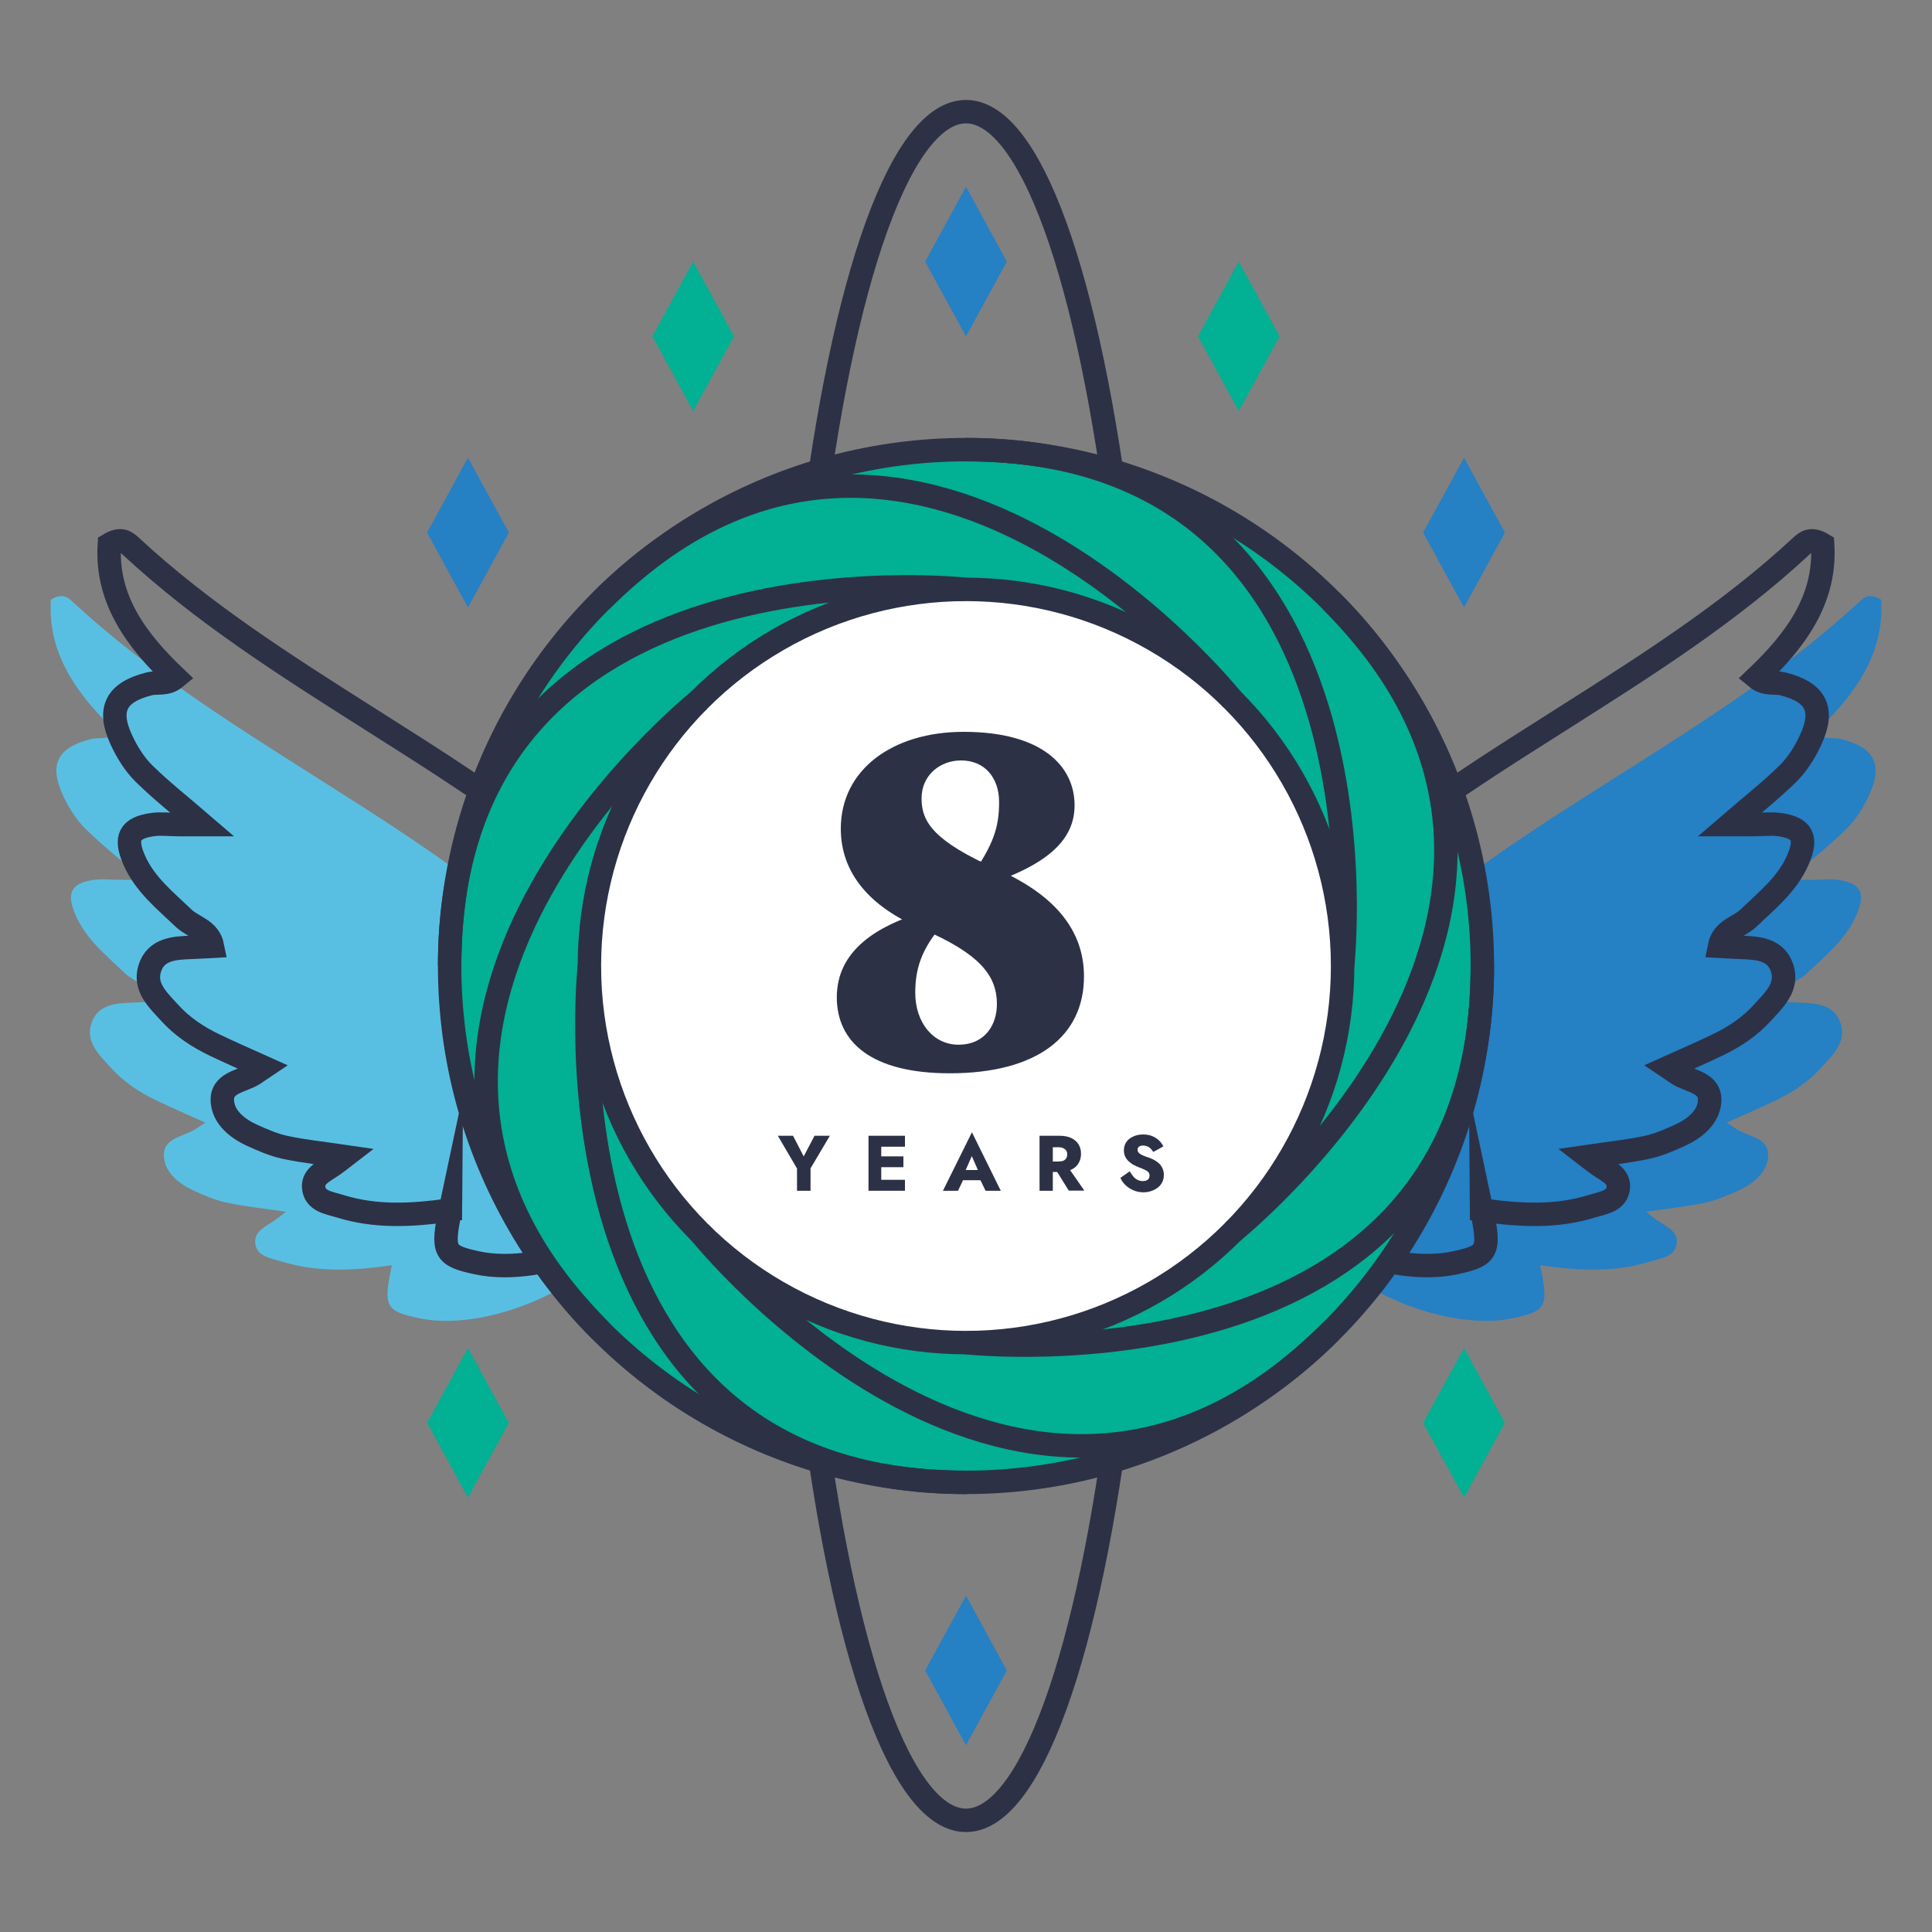 <?xml version="1.0" encoding="UTF-8"?> <svg xmlns="http://www.w3.org/2000/svg" id="a" viewBox="0 0 150 150"><rect x="0" y="0" width="150" height="150" fill="#808080" stroke="none"/><defs><style>.b,.c{fill:#02b093;}.b,.d,.e{stroke:#2d3146;stroke-miterlimit:10;stroke-width:1.82px;}.f{fill:#2580c4;}.d{fill:#fff;}.e{fill:none;}.g{fill:#59bfe2;}.h{fill:#2d3146;}</style></defs><path class="g" d="M30.43,98.23c-3.12.45-5.86.55-8.57-.29-.87-.27-1.98-.38-2.05-1.5-.05-.85.86-1.24,1.51-1.69.21-.14.41-.3.89-.67-1.7-.25-3.18-.4-4.62-.71-.89-.19-1.75-.57-2.59-.95-1.12-.52-2.16-1.36-2.27-2.57-.14-1.53,1.5-1.57,2.44-2.18.22-.14.43-.28.77-.51-1.31-.59-2.56-1.13-3.79-1.72-1.32-.63-2.55-1.44-3.53-2.53-.87-.96-2-1.97-1.53-3.44.49-1.53,1.95-1.58,3.3-1.63.52-.02,1.03-.05,1.57-.08-.26-1.31-1.52-1.48-2.25-2.19-1.43-1.37-3-2.61-3.83-4.5-.76-1.73-.38-2.51,1.43-2.76.65-.09,1.32,0,1.98,0,.52,0,1.04,0,1.89,0-1.67-1.44-3.18-2.62-4.54-3.96-.74-.73-1.32-1.67-1.76-2.62-1.1-2.38-.41-3.7,2.18-4.35.62-.15,1.33.1,2.03-.48-2.99-2.85-5.41-6.03-5.14-10.34.9-.54,1.3-.2,1.69.16,5.56,5.16,11.93,9.2,18.3,13.24,5.25,3.33,10.53,6.62,15.34,10.58,2.77,2.28,5.28,4.79,7.36,7.74,2.91,4.1,3.82,8.62,3.18,13.55-.19,1.49-.7,2.8-1.52,4.03-2.9,4.34-10.71,7.56-15.78,6.48-2.59-.55-2.78-.89-2.09-4.14Z"></path><path class="f" d="M119.57,98.23c3.12.45,5.86.55,8.57-.29.87-.27,1.98-.38,2.05-1.5.05-.85-.86-1.24-1.51-1.69-.21-.14-.41-.3-.89-.67,1.7-.25,3.18-.4,4.62-.71.89-.19,1.75-.57,2.59-.95,1.12-.52,2.16-1.36,2.27-2.57.14-1.53-1.5-1.57-2.44-2.18-.22-.14-.43-.28-.77-.51,1.31-.59,2.56-1.13,3.79-1.72,1.32-.63,2.55-1.44,3.53-2.53.87-.96,2-1.97,1.53-3.44-.49-1.53-1.95-1.58-3.3-1.63-.52-.02-1.03-.05-1.57-.08.26-1.31,1.52-1.48,2.25-2.19,1.43-1.37,3-2.61,3.83-4.5.76-1.73.38-2.51-1.43-2.76-.65-.09-1.32,0-1.98,0-.52,0-1.04,0-1.89,0,1.67-1.44,3.18-2.62,4.54-3.96.74-.73,1.32-1.67,1.76-2.62,1.1-2.38.41-3.7-2.18-4.35-.62-.15-1.33.1-2.03-.48,2.99-2.85,5.41-6.03,5.14-10.34-.9-.54-1.3-.2-1.69.16-5.56,5.16-11.93,9.2-18.3,13.24-5.25,3.33-10.53,6.62-15.34,10.58-2.77,2.28-5.28,4.79-7.36,7.74-2.91,4.1-3.82,8.62-3.18,13.55.19,1.49.7,2.8,1.52,4.03,2.9,4.34,10.71,7.56,15.78,6.48,2.59-.55,2.78-.89,2.09-4.14Z"></path><path class="e" d="M34.97,93.94c-3.12.45-5.86.55-8.57-.29-.87-.27-1.98-.38-2.05-1.5-.05-.85.86-1.24,1.51-1.69.21-.14.41-.3.89-.67-1.7-.25-3.18-.4-4.62-.71-.89-.19-1.75-.57-2.59-.95-1.12-.52-2.16-1.36-2.27-2.57-.14-1.53,1.5-1.57,2.44-2.18.22-.14.43-.28.77-.51-1.31-.59-2.56-1.13-3.79-1.72-1.32-.63-2.55-1.44-3.53-2.53-.87-.96-2-1.97-1.53-3.44.49-1.53,1.95-1.58,3.3-1.63.52-.02,1.03-.05,1.57-.08-.26-1.31-1.52-1.48-2.25-2.19-1.43-1.37-3-2.61-3.83-4.5-.76-1.73-.38-2.51,1.43-2.76.65-.09,1.32,0,1.98,0,.52,0,1.04,0,1.89,0-1.67-1.44-3.18-2.62-4.54-3.96-.74-.73-1.32-1.67-1.76-2.62-1.1-2.38-.41-3.7,2.18-4.35.62-.15,1.33.1,2.03-.48-2.99-2.85-5.41-6.03-5.14-10.34.9-.54,1.3-.2,1.69.16,5.56,5.16,11.93,9.2,18.3,13.24,5.25,3.33,10.53,6.62,15.34,10.58,2.77,2.28,5.28,4.79,7.36,7.74,2.91,4.1,3.82,8.62,3.18,13.55-.19,1.49-.7,2.8-1.52,4.03-2.9,4.34-10.71,7.56-15.78,6.48-2.59-.55-2.78-.89-2.09-4.14Z"></path><path class="e" d="M115.03,93.94c3.12.45,5.86.55,8.57-.29.87-.27,1.98-.38,2.05-1.5.05-.85-.86-1.24-1.51-1.69-.21-.14-.41-.3-.89-.67,1.7-.25,3.18-.4,4.62-.71.89-.19,1.75-.57,2.59-.95,1.12-.52,2.16-1.36,2.27-2.57.14-1.53-1.5-1.57-2.44-2.18-.22-.14-.43-.28-.77-.51,1.31-.59,2.56-1.13,3.79-1.72,1.32-.63,2.55-1.44,3.53-2.53.87-.96,2-1.97,1.53-3.44-.49-1.53-1.95-1.58-3.3-1.63-.52-.02-1.03-.05-1.57-.08.26-1.31,1.52-1.48,2.25-2.19,1.43-1.37,3-2.61,3.83-4.5.76-1.73.38-2.51-1.43-2.76-.65-.09-1.32,0-1.98,0-.52,0-1.04,0-1.89,0,1.67-1.44,3.18-2.62,4.54-3.96.74-.73,1.32-1.67,1.76-2.62,1.1-2.38.41-3.7-2.18-4.35-.62-.15-1.33.1-2.03-.48,2.99-2.85,5.41-6.03,5.14-10.34-.9-.54-1.3-.2-1.69.16-5.56,5.16-11.93,9.2-18.3,13.24-5.25,3.33-10.53,6.62-15.34,10.58-2.77,2.28-5.28,4.79-7.36,7.74-2.91,4.1-3.82,8.62-3.18,13.55.19,1.49.7,2.8,1.52,4.03,2.9,4.34,10.71,7.56,15.78,6.48,2.59-.55,2.78-.89,2.09-4.14Z"></path><ellipse class="e" cx="75" cy="75" rx="13.87" ry="66.33"></ellipse><circle class="b" cx="75" cy="75" r="40.09"></circle><circle class="d" cx="75" cy="75" r="29.24"></circle><path class="e" d="M75,104.24s40.09,4.48,40.09-29.24"></path><path class="e" d="M75,45.76s-40.09-4.48-40.09,29.24"></path><path class="e" d="M54.33,95.67s25.18,31.51,49.02,7.67"></path><path class="e" d="M95.67,54.33s-25.18-31.51-49.02-7.67"></path><path class="e" d="M45.76,75s-4.48,40.09,29.24,40.09"></path><path class="e" d="M104.24,75s4.48-40.09-29.24-40.09"></path><path class="e" d="M54.33,54.33s-31.51,25.18-7.67,49.02"></path><path class="e" d="M95.67,95.67s31.51-25.18,7.67-49.02"></path><path class="h" d="M72.72,70.52l1.01.65c-2.02,2.14-2.67,3.76-2.67,5.9,0,2.34,1.41,4.04,3.35,4.04,2.1,0,2.99-1.58,2.99-3.15,0-2.22-1.33-3.92-5.86-5.86-3.96-1.66-6.26-4.28-6.26-7.76,0-4.57,4-7.52,9.54-7.52,6.14,0,8.61,2.71,8.61,5.7,0,2.5-1.78,4.57-7.11,6.26l-.93-.73c1.78-2.5,2.18-3.88,2.18-5.78s-1.13-3.23-2.95-3.23c-1.62,0-3.07,1.13-3.07,2.95s.93,3.31,5.86,5.5c4.48,1.98,6.75,4.73,6.75,8.32,0,4.65-3.64,7.52-10.42,7.52-6.14,0-8.77-2.46-8.77-5.9s2.79-5.66,7.76-6.91Z"></path><path class="h" d="M64.43,88.18l-1.5,2.53v1.74h-1.05v-1.73l-1.49-2.54h1.18l.83,1.6.84-1.6h1.2Z"></path><path class="h" d="M68.42,88.18v4.27h-.99v-4.27h.99ZM68.11,88.18h2.15v.85h-2.15v-.85ZM68.11,89.78h2.03v.84h-2.03v-.84ZM68.11,91.6h2.15v.85h-2.15v-.85Z"></path><path class="h" d="M74.86,91.12l.04.24-.52,1.09h-1.17l2.25-4.54,2.24,4.54h-1.18l-.51-1.05.04-.27-.6-1.37-.6,1.37ZM74.4,90.84h2.12l.07.79h-2.26l.07-.79Z"></path><path class="h" d="M81.74,88.18v4.27h-1.03v-4.27h1.03ZM81.35,88.18h.91c.37,0,.67.06.92.18.25.12.43.28.56.49s.19.45.19.73-.06.51-.19.73-.31.38-.56.5c-.25.12-.55.18-.92.18h-.91v-.81h.84c.14,0,.26-.02.36-.06.1-.04.18-.11.23-.19.05-.08.08-.18.08-.3s-.03-.22-.08-.3c-.05-.08-.13-.14-.23-.19-.1-.04-.22-.07-.36-.07h-.84v-.88ZM82.85,90.51l1.34,1.93h-1.21l-1.2-1.93h1.07Z"></path><path class="h" d="M87.98,91.35c.11.11.22.2.35.26s.26.09.41.09c.1,0,.19-.02.27-.05s.14-.08.18-.15c.04-.06.06-.14.06-.22,0-.11-.03-.19-.08-.26-.06-.07-.14-.13-.27-.19-.12-.06-.29-.13-.5-.21-.11-.04-.22-.09-.35-.16-.13-.06-.25-.15-.37-.25-.12-.1-.22-.23-.3-.37-.08-.14-.12-.32-.12-.53,0-.26.07-.48.2-.66.13-.18.31-.32.54-.42.23-.1.48-.15.75-.15.29,0,.54.05.74.14.21.09.38.21.52.35.14.14.24.29.32.43l-.79.44c-.06-.1-.13-.19-.21-.27-.08-.08-.17-.14-.26-.17-.1-.04-.2-.06-.3-.06s-.19.01-.25.04c-.07.03-.12.06-.15.11-.03.05-.05.11-.05.17,0,.08.02.15.06.2.04.06.1.11.18.16.08.05.18.09.3.14.12.05.25.09.4.14.15.06.29.12.42.2.13.08.25.17.35.27.1.11.18.23.24.37.06.14.09.3.09.48,0,.22-.04.41-.13.58-.09.17-.21.31-.36.42-.15.11-.32.2-.51.26-.19.06-.38.09-.58.09-.28,0-.53-.05-.77-.15-.24-.1-.44-.23-.62-.4-.18-.17-.31-.36-.4-.57l.72-.51c.09.15.18.29.29.4Z"></path><polygon class="f" points="78.17 20.31 75 26.11 71.83 20.31 75 14.5 78.17 20.31"></polygon><polygon class="f" points="39.51 41.35 36.33 47.16 33.16 41.35 36.33 35.54 39.51 41.35"></polygon><polygon class="f" points="113.67 47.16 110.49 41.35 113.67 35.54 116.84 41.35 113.67 47.16"></polygon><polygon class="f" points="71.83 129.69 75 123.89 78.17 129.69 75 135.5 71.83 129.69"></polygon><polygon class="c" points="110.49 110.47 113.67 104.66 116.84 110.47 113.67 116.27 110.49 110.47"></polygon><polygon class="c" points="36.33 104.66 39.51 110.47 36.33 116.27 33.16 110.47 36.33 104.66"></polygon><polygon class="c" points="56.99 26.11 53.82 31.92 50.65 26.11 53.82 20.31 56.99 26.11"></polygon><polygon class="c" points="96.18 31.92 93.01 26.11 96.18 20.31 99.35 26.11 96.18 31.92"></polygon></svg> 